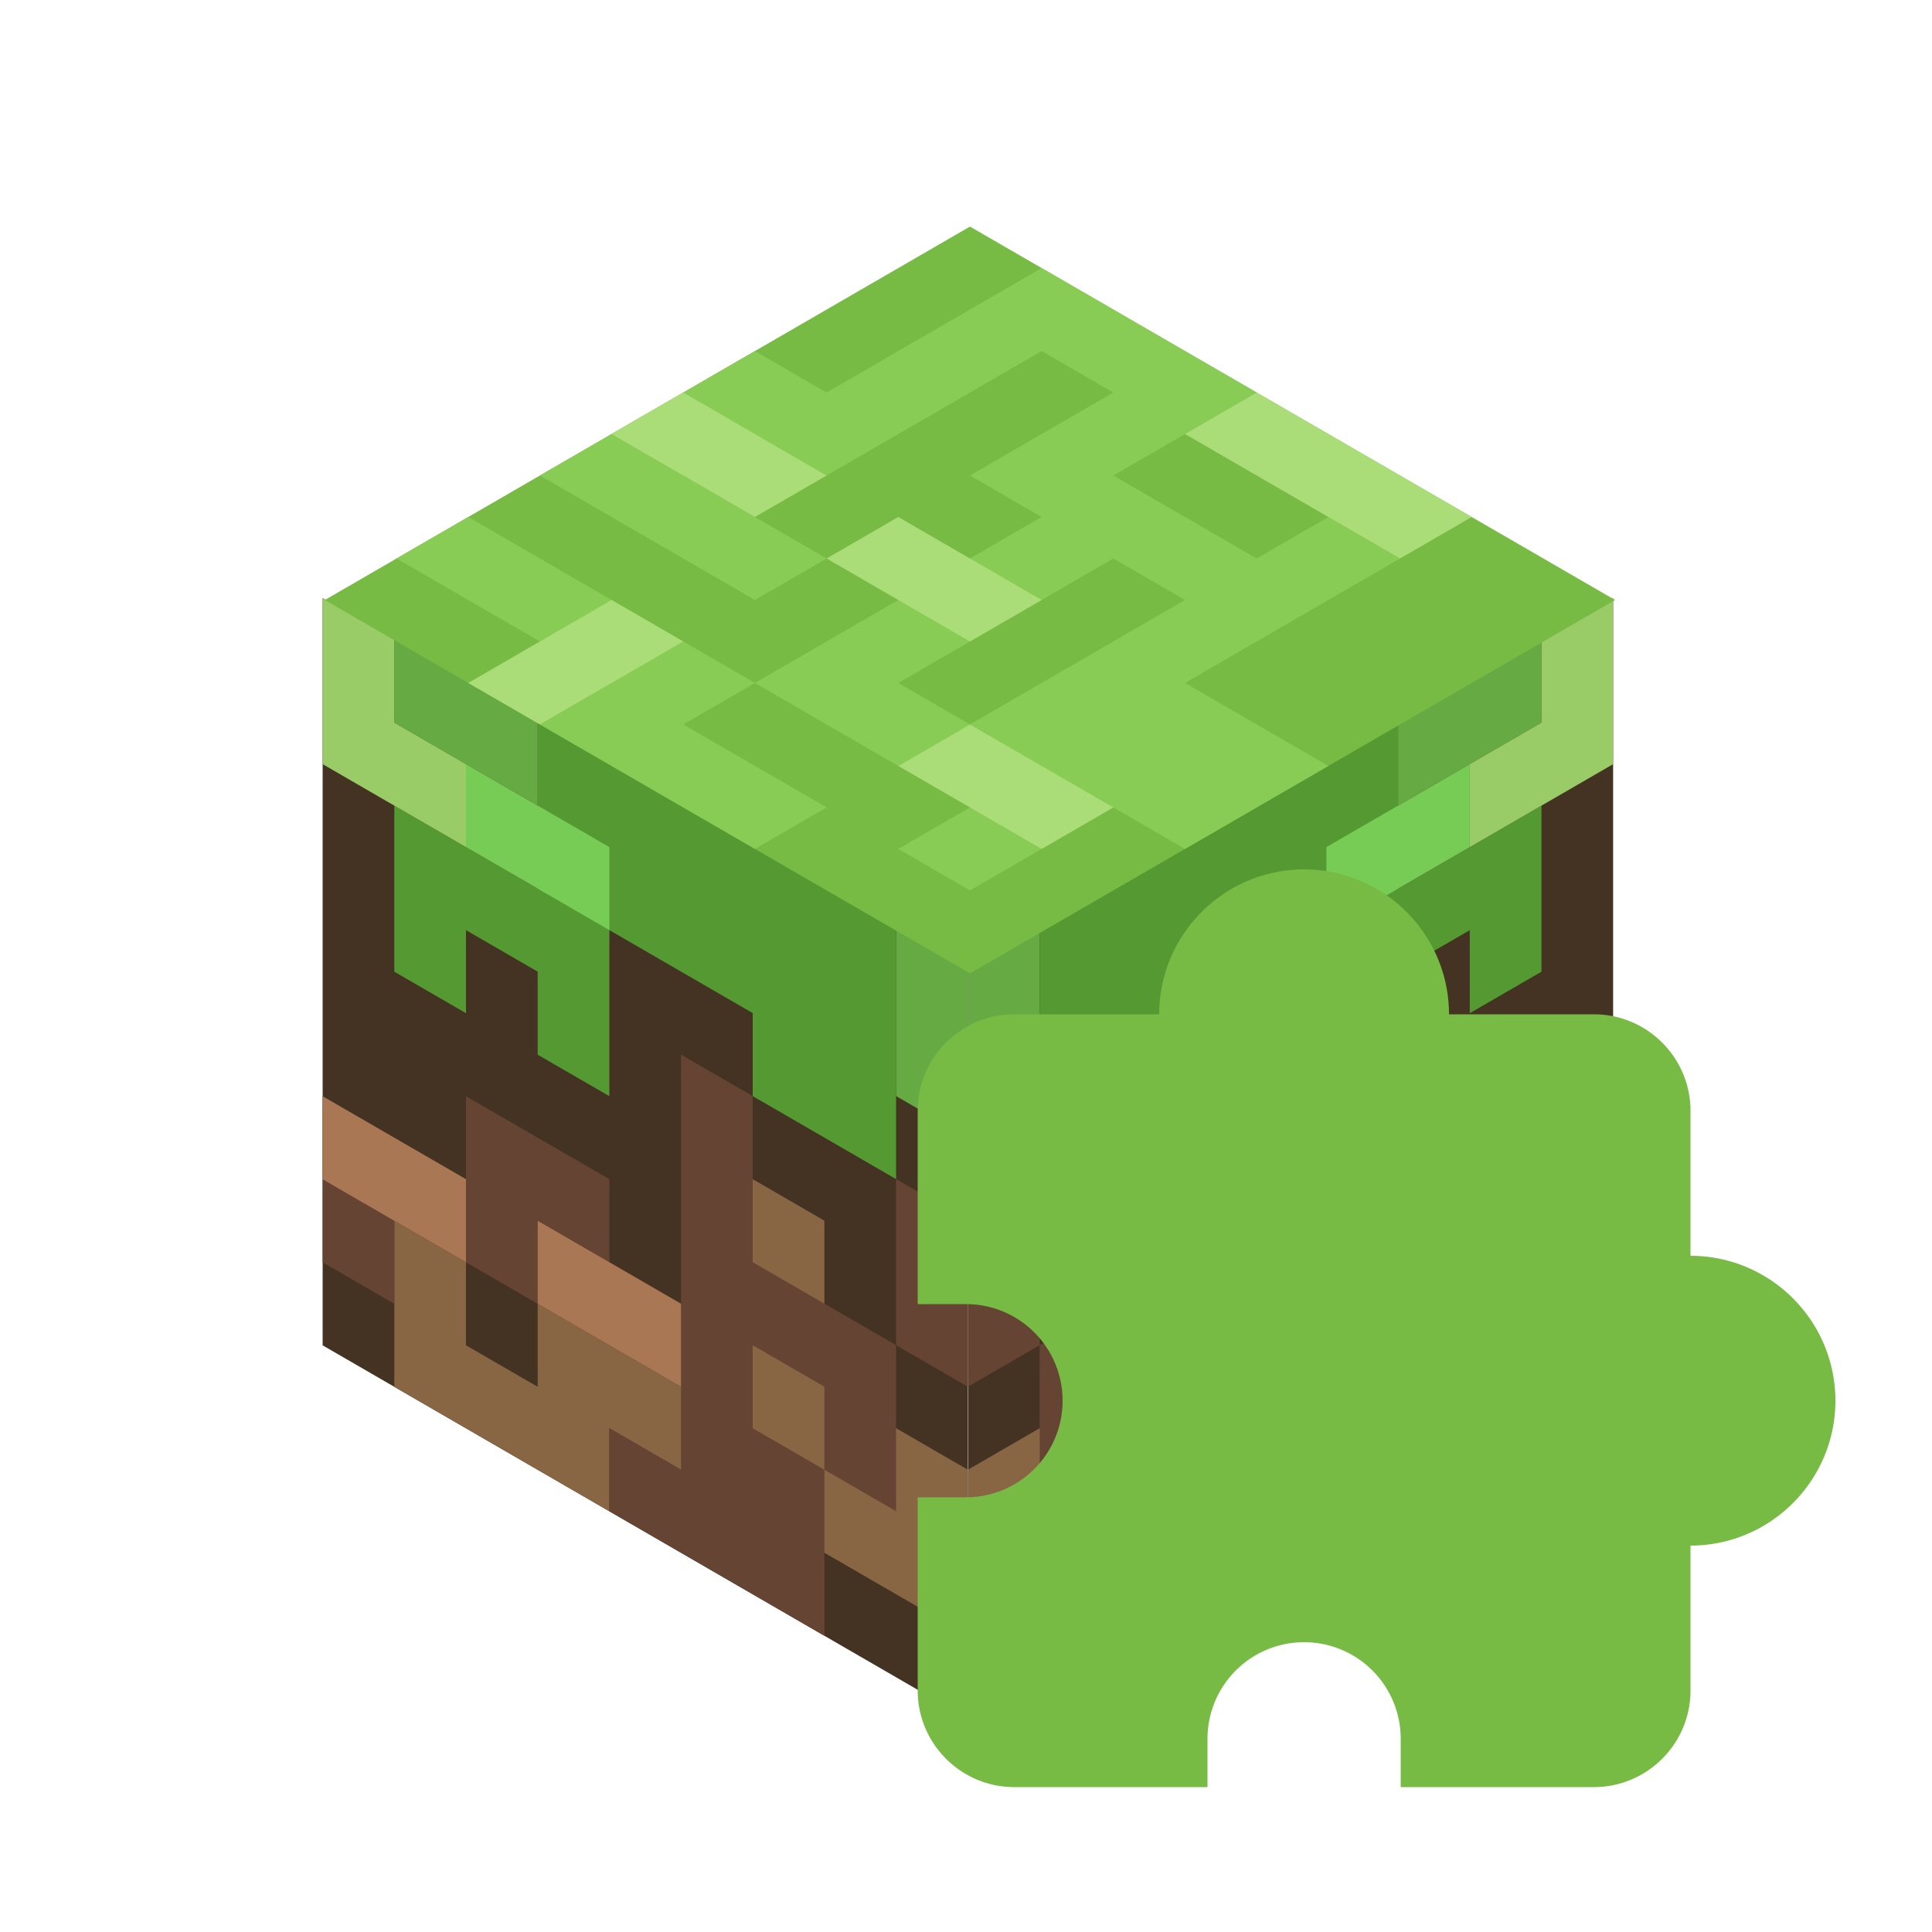 <?xml version="1.0" encoding="utf-8"?>
<svg xmlns="http://www.w3.org/2000/svg" xmlns:xlink="http://www.w3.org/1999/xlink"
     aria-label="Minecraft" role="img"
     viewBox="0 0 40 40" stroke-linecap="square" fill="none">

    <g id="a" transform="matrix(1.484 0.859 0 1.719 5.938 11.094)">

        <path fill="#432" d="M.5.5h9v9h-9"/>

        <path stroke="#864" d="M2 8v1h2V8h5V7 H7V5"/>

        <path stroke="#643" d="M1 5zM2 9zM1 8V7h2V6h1M5 9h2V8H6V4M7 6h1v1M9 9zM9 4v1"/>

        <path stroke="#a75" d="M1 7h1M4 7h1M9 6z"/>

        <path stroke="#555" d="M5 5z"/>

        <path stroke="#593" d="M4 4V1h4v2H7V2H4v1H2v1"/>

        <path stroke="#6a4" d="M2 1h1M6 1zM7 2zM9 1v1"/>

        <path stroke="#7c5" d="M5 3zM3 2h1"/>

        <path stroke="#9c6" d="M1 1v1h1M8 1z"/>

    </g>

    <use xlink:href="#a" transform="matrix(-1 0 0 1 40.078 0)" opacity=".7"/>

    <g transform="matrix(-1.484 0.859-1.484-0.859 34.922 12.422)">

        <path fill="#7b4" d="M.5.5h9v9h-9"/>

        <path stroke="#8c5" d="M1 1zM3 1zM4 7zM3 4v2H1v2h3v1h2V7M2 3h4V1H5v1h3M7 4v1H4M9 4v2H8v3"/>

        <path stroke="#ad7" d="M1 3v2M1 7zM1 9zM3 3zM4 4zM5 1zM5 3zM5 5v1M5 8v1M7 2v1M8 7h1"/>

    </g>
    <g transform="translate(16 16)">
        <path d="M19 10V7c0-1.103-.897-2-2-2h-3c0-1.654-1.346-3-3-3S8 3.346 8 5H5c-1.103 0-2 .897-2 2v4h1a2 2 0 0 1 0 4H3v4c0 1.103.897 2 2 2h4v-1a2 2 0 0 1 4 0v1h4c1.103 0 2-.897 2-2v-3c1.654 0 3-1.346 3-3s-1.346-3-3-3z"
              fill="#77BB44"/>
    </g>


</svg>